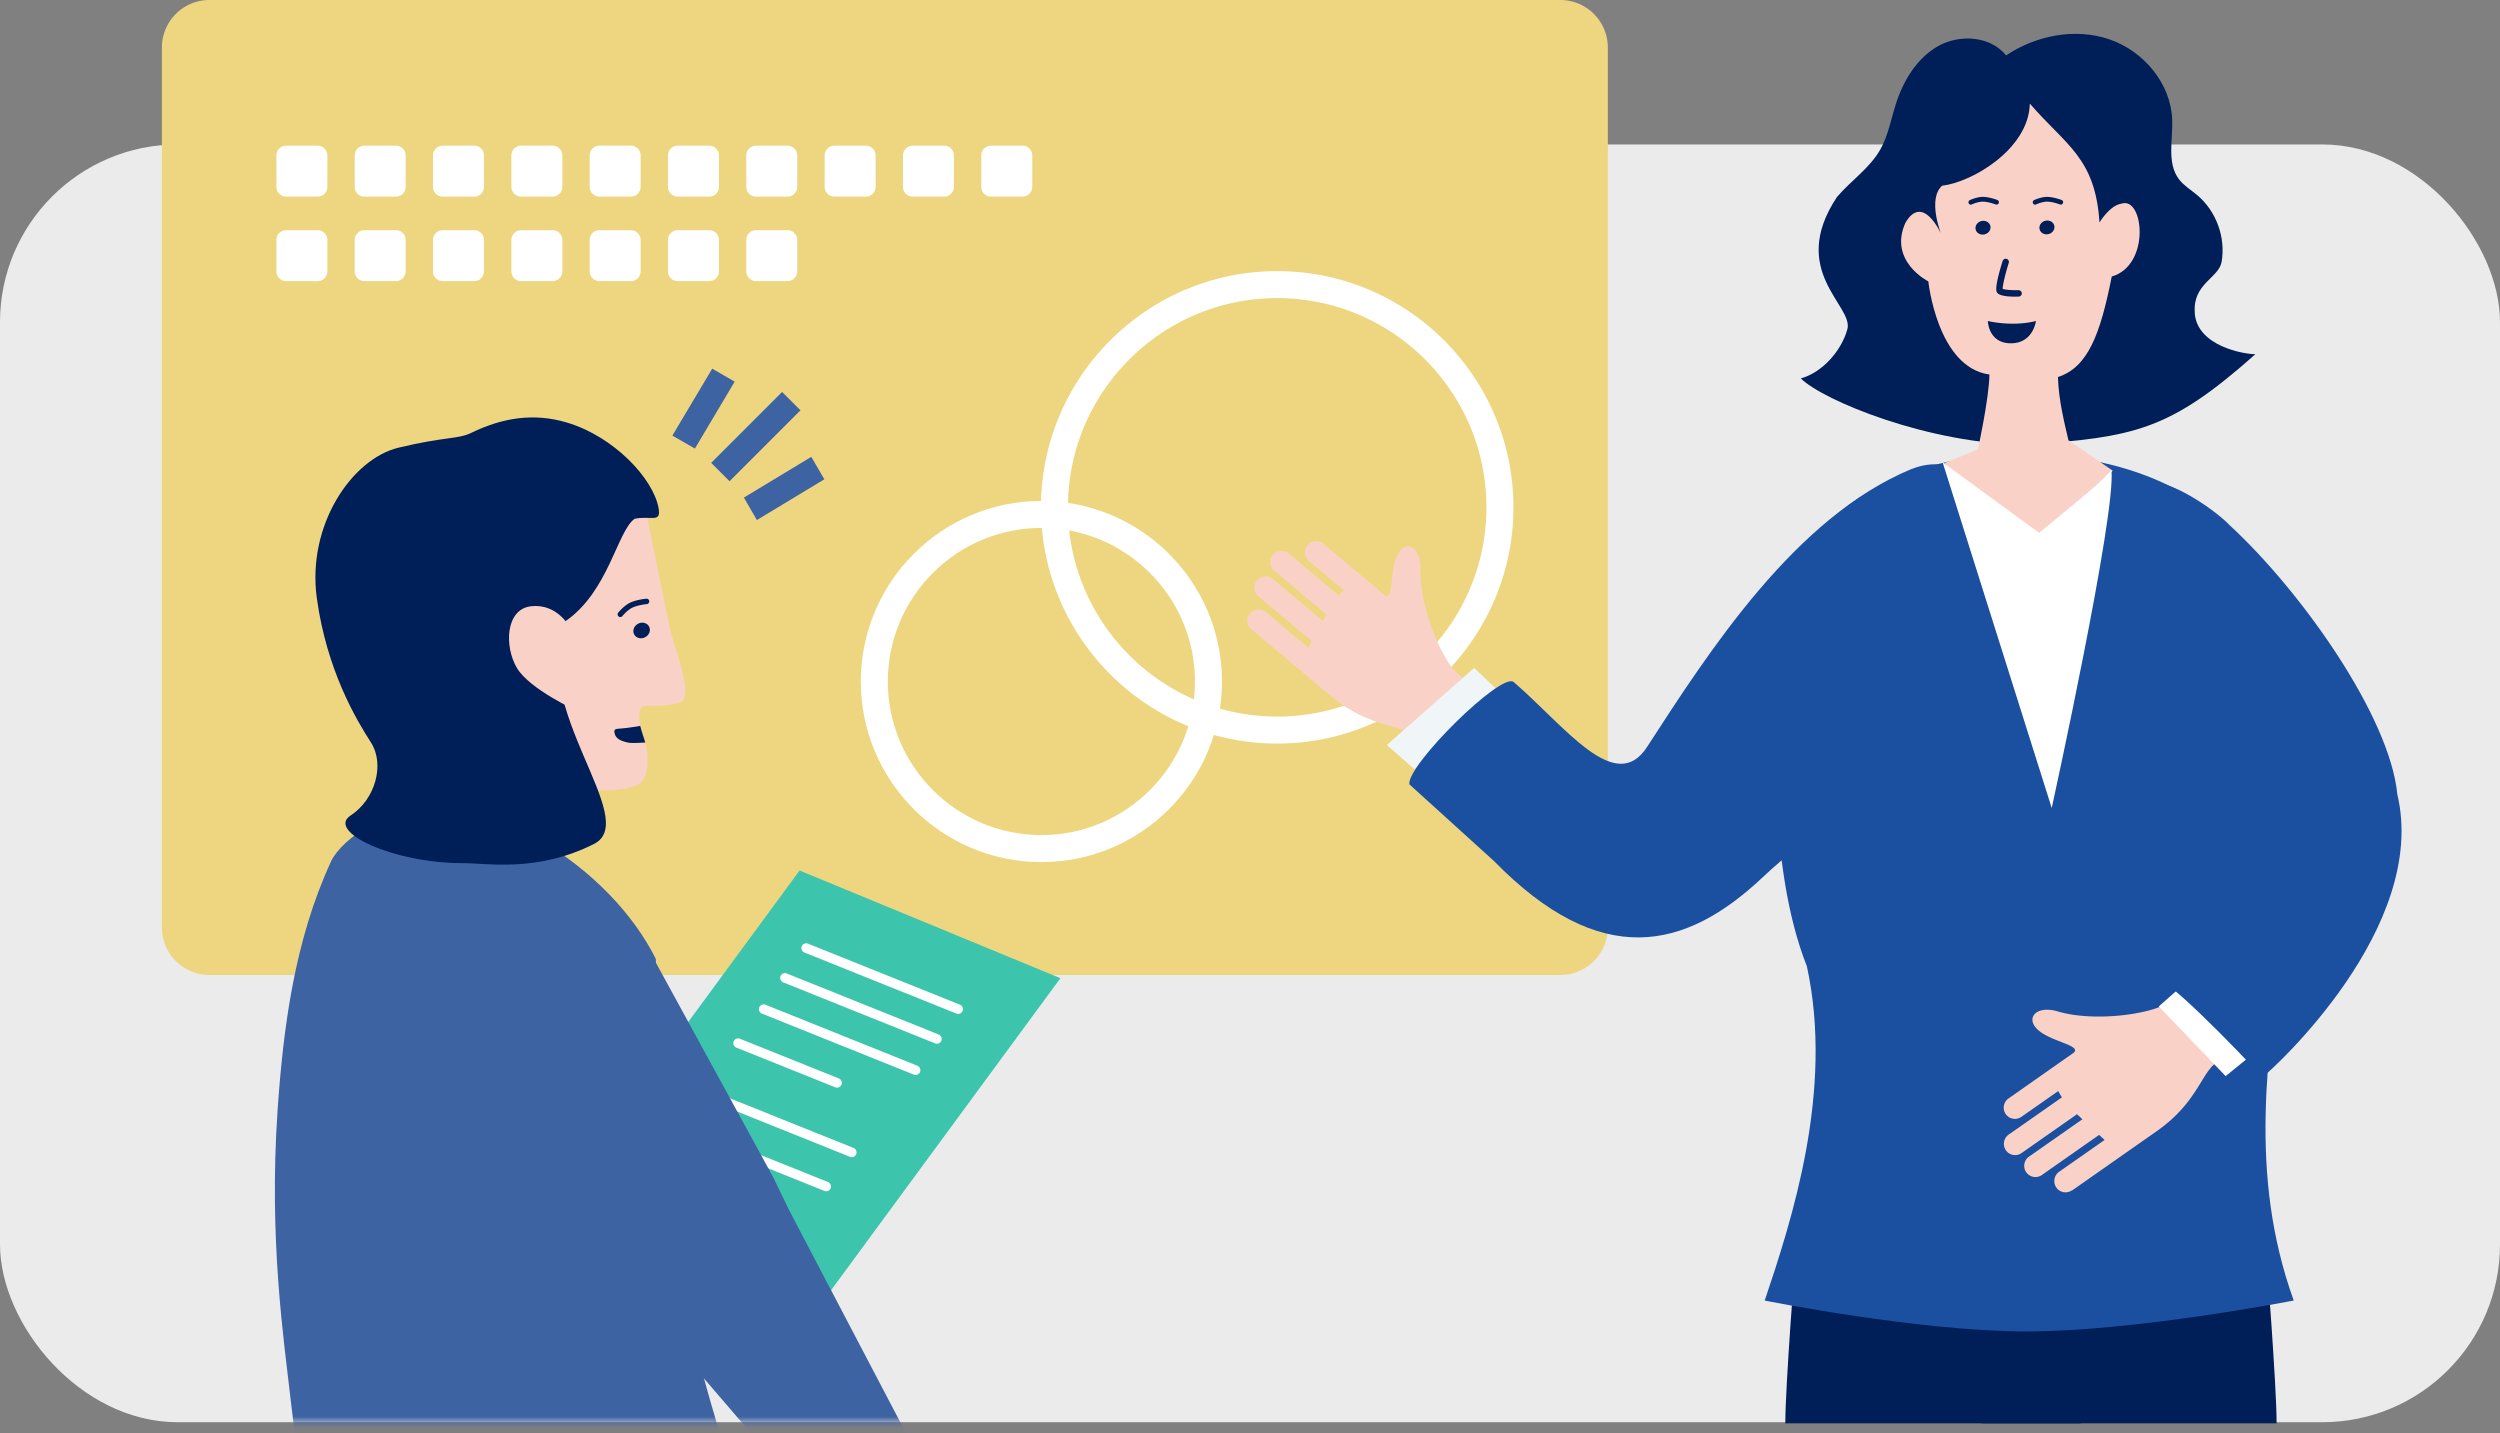 <svg width="225" height="129" viewBox="0 0 225 129" fill="none" xmlns="http://www.w3.org/2000/svg"><rect x="0" y="0" width="225" height="129" fill="#808080" stroke="none"/><rect y="13" width="225" height="115" rx="16" fill="#EBEBEB"/><path d="M140.424 0H18.853a4.282 4.282 0 00-4.283 4.282v79.186a4.283 4.283 0 004.283 4.283h121.571a4.282 4.282 0 004.282-4.283V4.282A4.282 4.282 0 00140.424 0z" fill="#EED681"/><path d="M53.33 103.69l18.632-25.343 23.474 9.691-22.73 30.928L53.33 103.69z" fill="#3CC5AC"/><path d="M86.23 91.25a.38.38 0 01-.159-.032l-13.67-5.489a.433.433 0 01-.24-.559.427.427 0 01.56-.24l13.67 5.49a.433.433 0 01.24.559.424.424 0 01-.4.271zm-1.91 2.685a.38.38 0 01-.16-.032l-13.67-5.489a.433.433 0 01-.24-.56.427.427 0 01.56-.239l13.67 5.489a.433.433 0 01.24.56.424.424 0 01-.4.271zm-1.915 2.811a.38.38 0 01-.16-.031l-13.67-5.49a.433.433 0 01-.24-.559.427.427 0 01.56-.24l13.67 5.49a.433.433 0 01.24.559.424.424 0 01-.4.272zm-5.746 7.4a.38.38 0 01-.16-.032l-13.67-5.489a.433.433 0 01-.24-.56.427.427 0 01.559-.239l13.67 5.489a.433.433 0 01.24.559.424.424 0 01-.4.272zm-2.301 3.068a.38.38 0 01-.16-.032l-13.67-5.489a.433.433 0 01-.24-.559.427.427 0 01.56-.24l13.67 5.489a.433.433 0 01.24.559.424.424 0 01-.4.272zm.974-9.325a.382.382 0 01-.16-.032l-8.9-3.571a.433.433 0 01-.24-.56.427.427 0 01.56-.24l8.9 3.572a.434.434 0 01.24.56.424.424 0 01-.4.271z" fill="#fff"/><mask id="mask0_2116_21917" style="mask-type:luminance" maskUnits="userSpaceOnUse" x="11" y="29" width="91" height="100"><path d="M12.486 128.099h88.853L63.333 29.395 11 38.614l1.486 89.484z" fill="#fff"/></mask><g mask="url(#mask0_2116_21917)"><path d="M58.075 45.893c.496 1.91 1.846 9.204 2.333 11.114.496 1.91 2.094 5.824.767 6.232-1.326.407-2.476.208-3.196.32-.719.111-.463 1.797-.072 2.724.392.927.832 3.907-.67 4.426-2.573.895-5.538.12-6.28.112-.743-.008-.536 4.818-.52 5.68.008.864.232 2.31.232 2.31L39.53 72.722l2.038-5.129s-1.614-12.2-.663-14.581c1.693-4.21 5.44-6.28 10.706-7.343 2.061-.415 6.455.232 6.455.232l.008-.008z" fill="#FAD1C6"/><path d="M58.074 57.347c.368-.2.52-.633.338-.967-.181-.333-.627-.44-.995-.24-.369.2-.52.633-.339.966.182.333.627.441.995.24z" fill="#001E57"/><path d="M59.034 86.32c-2.046-4.082-5.729-7.973-10.722-10.897-3.044-1.782-7.782-2.27-8.83-2.437-4.258-.68-8.74 2.5-9.683 4.53-3.283 7.103-4.306 14.933-4.817 22.42-.8 11.672.575 20.684 1.166 25.95 2.453 22.051 9.588 26.142 16.699 27.964 1.741.447 11.177 1.797 14.677.319 6.104-2.572 13.079-5.121 11.393-11.601-1.686-6.479-5.281-16.107-6.64-23.098-1.685-8.677-2.732-15.42-2.732-15.42l-.52-17.721.009-.008z" fill="#3E63A3"/><path d="M57.62 65.332s-1.127.192-1.63.224c-.671.048-.767.056-.663.487.103.432.567.68 1.294.807.32.056 1.454-.024 1.454-.024s-.136-.463-.224-.703c-.096-.272-.231-.791-.231-.791z" fill="#001E57"/><path d="M59.273 45.733c.247 1.382-.703.647-2.158.959-1.558 1.086-2.357 6.591-6.256 9.236-3.331 7.726 6.904 17.849 2.597 20.03-5.137 2.589-9.62 1.718-11.785 1.726-6.351.008-12.32-2.86-10.115-4.29 2.206-1.43 3.108-4.595 1.822-6.584-1.278-1.982-3.97-6.456-4.866-12.992-.895-6.535 3.14-12.511 7.35-13.526 4.211-1.015 5.346-.743 6.568-1.342 2.829-1.375 5.641-1.798 8.573-.927 4.25 1.262 7.79 5.041 8.27 7.71z" fill="#001E57"/><path d="M75.133 137.774l9.212-3.444-14.35-27.372c-2.061-4.626-5.01-6.855-9.46-4.434l-2.277 1.238c-4.45 2.421-4.626 6.112-2.58 11.353l19.455 22.659z" fill="#3E63A3"/><path d="M56.454 117.473c4.785 5.489 9.89 7.838 14.325 4.13 4.434-3.707 2.301-8.461-1.182-15.635L58.29 85.29c-4.626-5.632-8.42-3.755-13.175.216-4.754 3.97-6.543 9.692-1.758 15.188l13.088 16.787.008-.008z" fill="#3E63A3"/><path d="M55.828 55.537a.224.224 0 01-.152-.056.25.25 0 01-.04-.343c.024-.024.552-.68 1.159-.935.591-.248 1.342-.32 1.374-.32a.242.242 0 01.264.224.248.248 0 01-.224.264s-.71.064-1.23.287c-.496.208-.967.791-.967.791a.255.255 0 01-.192.088h.008z" fill="#001E57"/><path d="M51.243 56.391s-1.11-2.085-3.436-1.83c-2.325.256-2.428 3.628-1.286 5.554 1.135 1.925 5.433 3.875 5.433 3.875l-.711-7.599z" fill="#FAD1C6"/></g><path d="M64.005 41.656l1.655 1.656 6.384-6.384-1.655-1.656-6.384 6.384zm-3.493-2.451l2.03 1.167 3.579-6.024-2.022-1.167-3.587 6.024zm7.606 7.599l-1.167-2.022 6.064-3.667 1.175 2.022-6.072 3.667z" fill="#3E63A3"/><path d="M28.584 13.11h-2.828a.879.879 0 00-.879.88v2.828c0 .485.393.879.879.879h2.828a.879.879 0 00.879-.879V13.99a.879.879 0 00-.879-.88zm7.047 0h-2.828a.879.879 0 00-.88.88v2.828a.88.88 0 00.88.879h2.828a.879.879 0 00.879-.879V13.99a.879.879 0 00-.879-.88zm7.047 0H39.85a.879.879 0 00-.88.88v2.828a.88.88 0 00.88.879h2.828a.879.879 0 00.879-.879V13.99a.879.879 0 00-.88-.88zm7.055 0h-2.829a.879.879 0 00-.879.88v2.828a.88.88 0 00.88.879h2.828a.879.879 0 00.879-.879V13.99a.879.879 0 00-.88-.88zm7.047 0h-2.83a.879.879 0 00-.879.88v2.828a.88.88 0 00.88.879h2.828a.879.879 0 00.878-.879V13.99a.879.879 0 00-.879-.88zm7.046 0h-2.828a.879.879 0 00-.879.88v2.828a.88.88 0 00.879.879h2.828a.879.879 0 00.88-.879V13.99a.879.879 0 00-.88-.88zm7.047 0h-2.828a.879.879 0 00-.879.88v2.828a.88.88 0 00.879.879h2.828a.879.879 0 00.88-.879V13.99a.879.879 0 00-.88-.88zm-42.289 7.606h-2.828a.879.879 0 00-.879.88v2.828c0 .485.393.878.879.878h2.828a.879.879 0 00.879-.878v-2.829a.879.879 0 00-.879-.879zm7.047 0h-2.828a.879.879 0 00-.88.88v2.828c0 .485.394.878.88.878h2.828a.879.879 0 00.879-.878v-2.829a.879.879 0 00-.879-.879zm7.047 0H39.85a.879.879 0 00-.88.88v2.828c0 .485.394.878.88.878h2.828a.879.879 0 00.879-.878v-2.829a.879.879 0 00-.88-.879zm7.055 0h-2.829a.879.879 0 00-.879.88v2.828c0 .485.394.878.88.878h2.828a.879.879 0 00.879-.878v-2.829a.879.879 0 00-.88-.879zm7.047 0h-2.83a.879.879 0 00-.879.88v2.828c0 .485.394.878.88.878h2.828a.879.879 0 00.878-.878v-2.829a.879.879 0 00-.879-.879zm7.046 0h-2.828a.879.879 0 00-.879.88v2.828c0 .485.394.878.879.878h2.828a.879.879 0 00.88-.878v-2.829a.879.879 0 00-.88-.879zm7.047 0h-2.828a.879.879 0 00-.879.88v2.828c0 .485.394.878.879.878h2.828a.879.879 0 00.88-.878v-2.829a.879.879 0 00-.88-.879zm7.055-7.606H75.1a.879.879 0 00-.88.88v2.828a.88.88 0 00.88.879h2.828a.879.879 0 00.879-.879V13.99a.879.879 0 00-.88-.88zm7.047 0h-2.829a.879.879 0 00-.878.88v2.828c0 .485.393.879.878.879h2.829a.879.879 0 00.879-.879V13.99a.879.879 0 00-.88-.88zm7.049 0h-2.829a.879.879 0 00-.879.88v2.828a.88.88 0 00.88.879h2.828a.879.879 0 00.879-.879V13.99a.879.879 0 00-.88-.88zm22.922 53.811c-11.721 0-21.26-9.54-21.26-21.26 0-11.72 9.539-21.26 21.26-21.26 11.721 0 21.261 9.54 21.261 21.26 0 11.72-9.54 21.26-21.261 21.26zm0-40.092c-10.386 0-18.832 8.445-18.832 18.832s8.446 18.832 18.832 18.832c10.387 0 18.832-8.445 18.832-18.832s-8.445-18.832-18.832-18.832z" fill="#fff"/><path d="M93.726 77.588c-8.965 0-16.251-7.287-16.251-16.251 0-8.965 7.286-16.252 16.25-16.252 8.965 0 16.252 7.287 16.252 16.252 0 8.964-7.287 16.25-16.251 16.25zm0-30.074c-7.623 0-13.823 6.2-13.823 13.822 0 7.623 6.2 13.823 13.823 13.823 7.622 0 13.822-6.2 13.822-13.823 0-7.622-6.2-13.822-13.822-13.822z" fill="#fff"/><path d="M161.605 112.95s-.927 11.753-.927 15.149h26.589v-14.534l-25.662-.615z" fill="#001E57"/><path d="M203.968 112.95s.926 11.753.926 15.149h-26.589v-14.534l25.663-.615z" fill="#001E57"/><path d="M112.628 56.639l7.119 5.968c3.388 2.844 6.072 2.517 7.343 3.587l.663.552 4.434-5.29-1.015-.846c-1.366-1.15-3.427-5.929-3.331-9.396.056-2.046-1.398-2.733-2.11-1.19-.671 1.453-.287 4.074-1.11 3.539-.12-.104-5.513-4.618-5.513-4.618a1.004 1.004 0 00-1.422.127 1.01 1.01 0 00.12 1.423l3.132 2.628c-.16.136-.312.288-.464.464l-4.482-3.763a1.015 1.015 0 00-1.43.127 1.005 1.005 0 00.128 1.423l4.674 3.922c-.104.192-.216.392-.312.584l-4.498-3.771a1.014 1.014 0 00-1.43.127 1.013 1.013 0 00.128 1.43l4.817 4.043c-.112.208-.215.408-.311.592l-3.835-3.212a1.014 1.014 0 00-1.43.128c-.36.431-.304 1.07.127 1.43l.008-.008z" fill="#FAD1C6"/><path d="M124.812 67.05l2.485 2.173 7.87-6.743-2.493-2.365-7.862 6.935z" fill="#F0F5F8"/><path d="M172.04 42.21c-10.475 4.33-18.201 16.37-23.81 25.023-2.844 4.386-7.326-1.806-11.992-5.848-1.103-.96-9.66 7.526-9.396 9.204l7.614 6.903c9.58 9.787 17.194 8.061 24.185 1.462 8.037-7.59 22.219-13.982 22.195-19.055-.639-4.874-.407-20.901-8.796-17.69z" fill="#1B4FA0"/><path d="M201.745 49.6c-6.112-11.984-38.646-13.183-41.475 6.192-.615 8.701-1.254 22.052 2.349 31.176 2.445 11.218-1.366 22.867-3.795 30.081 0 0 13.822 2.781 23.562 2.781 9.739 0 24.049-2.781 24.049-2.781-8.246-22.954 7.294-42.665-4.698-67.457l.008.008z" fill="#1B4FA0"/><path d="M197.534 28.171c-.223-2.652 2.166-3.14 2.413-4.61.376-2.197-.487-4.554-2.189-5.992-.559-.471-1.206-.855-1.646-1.43-1.118-1.47-.543-3.548-.615-5.393-.128-3.244-2.581-6.16-5.657-7.207-3.076-1.047-6.591-.352-9.292 1.446-1.39-1.726-4.114-1.933-6.064-.863-1.941 1.07-3.18 3.116-3.851 5.226-.447 1.39-.695 2.868-1.422 4.138-.959 1.67-2.637 2.78-3.883 4.243-4.426 6.671 1.518 9.78.935 11.904-.536 1.942-2.245 3.883-4.187 4.427 1.966 1.965 11.545 5.944 20.382 5.968 9.619-.703 12.751-1.23 20.525-8.15-1.014 0-5.233-.71-5.457-3.699l.008-.008z" fill="#001E57"/><path d="M182.683 9.339c-.096 4.09-5.233 7.079-7.894 7.374-1.334 1.199-.104 4.307-.104 4.307s-1.646-3.683-3.212-.943c-1.518 3.452 2.078 5.25 2.078 5.25s.799 7.733 5.497 8.38c-.024 2.086-1.031 6.736-1.031 6.736l-3.052 1.254 7.59 7.295 7.598-6.624-3.994-2.748c-.32-1.398-.895-3.603-.943-5.689 2.7-.863 3.819-3.867 4.841-9.044 3.524-1.015 2.877-7.223.887-6.56-1.07.144-1.989 1.694-1.989 1.694-.376-5.832-3.02-6.935-6.264-10.69l-.008.008z" fill="#FAD1C6"/><path d="M190.024 42.282c.48 3.819-5.369 30.44-5.369 30.44l-9.819-31.112 8.685 6.344s6.248-5.065 6.503-5.672z" fill="#fff"/><path d="M178.625 21.09c.363-.094.588-.437.503-.766-.086-.329-.45-.519-.813-.424-.363.094-.587.437-.502.766.086.329.449.519.812.424zm5.754-.025c.363-.095.588-.438.503-.767-.086-.329-.45-.519-.813-.424-.363.094-.588.438-.502.766.086.33.449.52.812.425zm-2.983 5.635c-.919 0-1.47-.119-1.646-.35-.08-.105-.287-.384.488-2.86a.294.294 0 01.359-.193c.152.048.24.208.192.36-.288.91-.559 2.021-.551 2.34.199.08.831.137 1.43.12.152 0 .287.12.295.28 0 .16-.119.288-.279.296h-.288v.008z" fill="#001E57"/><path d="M186.501 107.133l7.606-5.329c3.628-2.54 4.003-5.217 5.361-6.168l.703-.495-3.962-5.657-1.087.759c-1.462 1.023-6.616 1.774-9.931.783-1.966-.583-2.996.647-1.694 1.734 1.23 1.022 3.867 1.334 3.132 1.99-.128.087-5.888 4.13-5.888 4.13a1.01 1.01 0 001.158 1.654l3.348-2.341c.096.191.199.375.327.567l-4.794 3.356c-.455.319-.567.95-.247 1.414a1.01 1.01 0 001.406.247l4.994-3.499c.159.152.319.304.487.455l-4.81 3.364c-.455.32-.567.951-.248 1.406.32.456.951.567 1.407.248l5.153-3.611c.168.159.336.311.495.455l-4.098 2.868c-.456.32-.568.951-.248 1.414.32.464.951.568 1.414.248l.016.008z" fill="#FAD1C6"/><path d="M196.224 89.489l3.96 5.655 6.983-4.89-3.96-5.655-6.983 4.89z" fill="#EFCBCC"/><path d="M202.976 94.685l-2.669 2.165-6.016-6.272 2.277-2.013 6.408 6.12z" fill="#fff"/><path d="M193.971 87.879c2.301 1.134 9.651 9.068 9.651 9.068 1.079-.831 14.965-13.535 12.137-25.455-.679-7.031-8.653-18.289-15.085-24.217-1.374-1.47-6.543-5.033-8.101-3.555-1.702 1.614.351 8.117 2.437 11.968 3.723 4.746 8.533 11.481 8.029 16.427-.759 7.638-1.981 9.907-9.06 15.772l-.008-.008z" fill="#1B4FA0"/><path d="M183.235 28.891c-2.165.543-4.331 0-4.331 0s.048 2.006 2.07 2.006c2.021 0 2.261-2.006 2.261-2.006zm-5.956-10.492a.2.2 0 01-.098-.103.22.22 0 01.102-.286c.028-.01.697-.323 1.274-.29.562.034 1.182.268 1.207.28a.213.213 0 01.122.278.219.219 0 01-.279.122s-.585-.225-1.081-.25c-.471-.027-1.068.25-1.068.25a.224.224 0 01-.185-.004l.006.003zm5.784 0a.22.22 0 01.003-.39c.028-.009.697-.322 1.275-.288.561.033 1.181.267 1.206.28a.213.213 0 01.122.277.218.218 0 01-.279.122s-.585-.225-1.081-.25c-.47-.027-1.068.25-1.068.25a.224.224 0 01-.185-.004l.007.003z" fill="#001E57"/></svg>